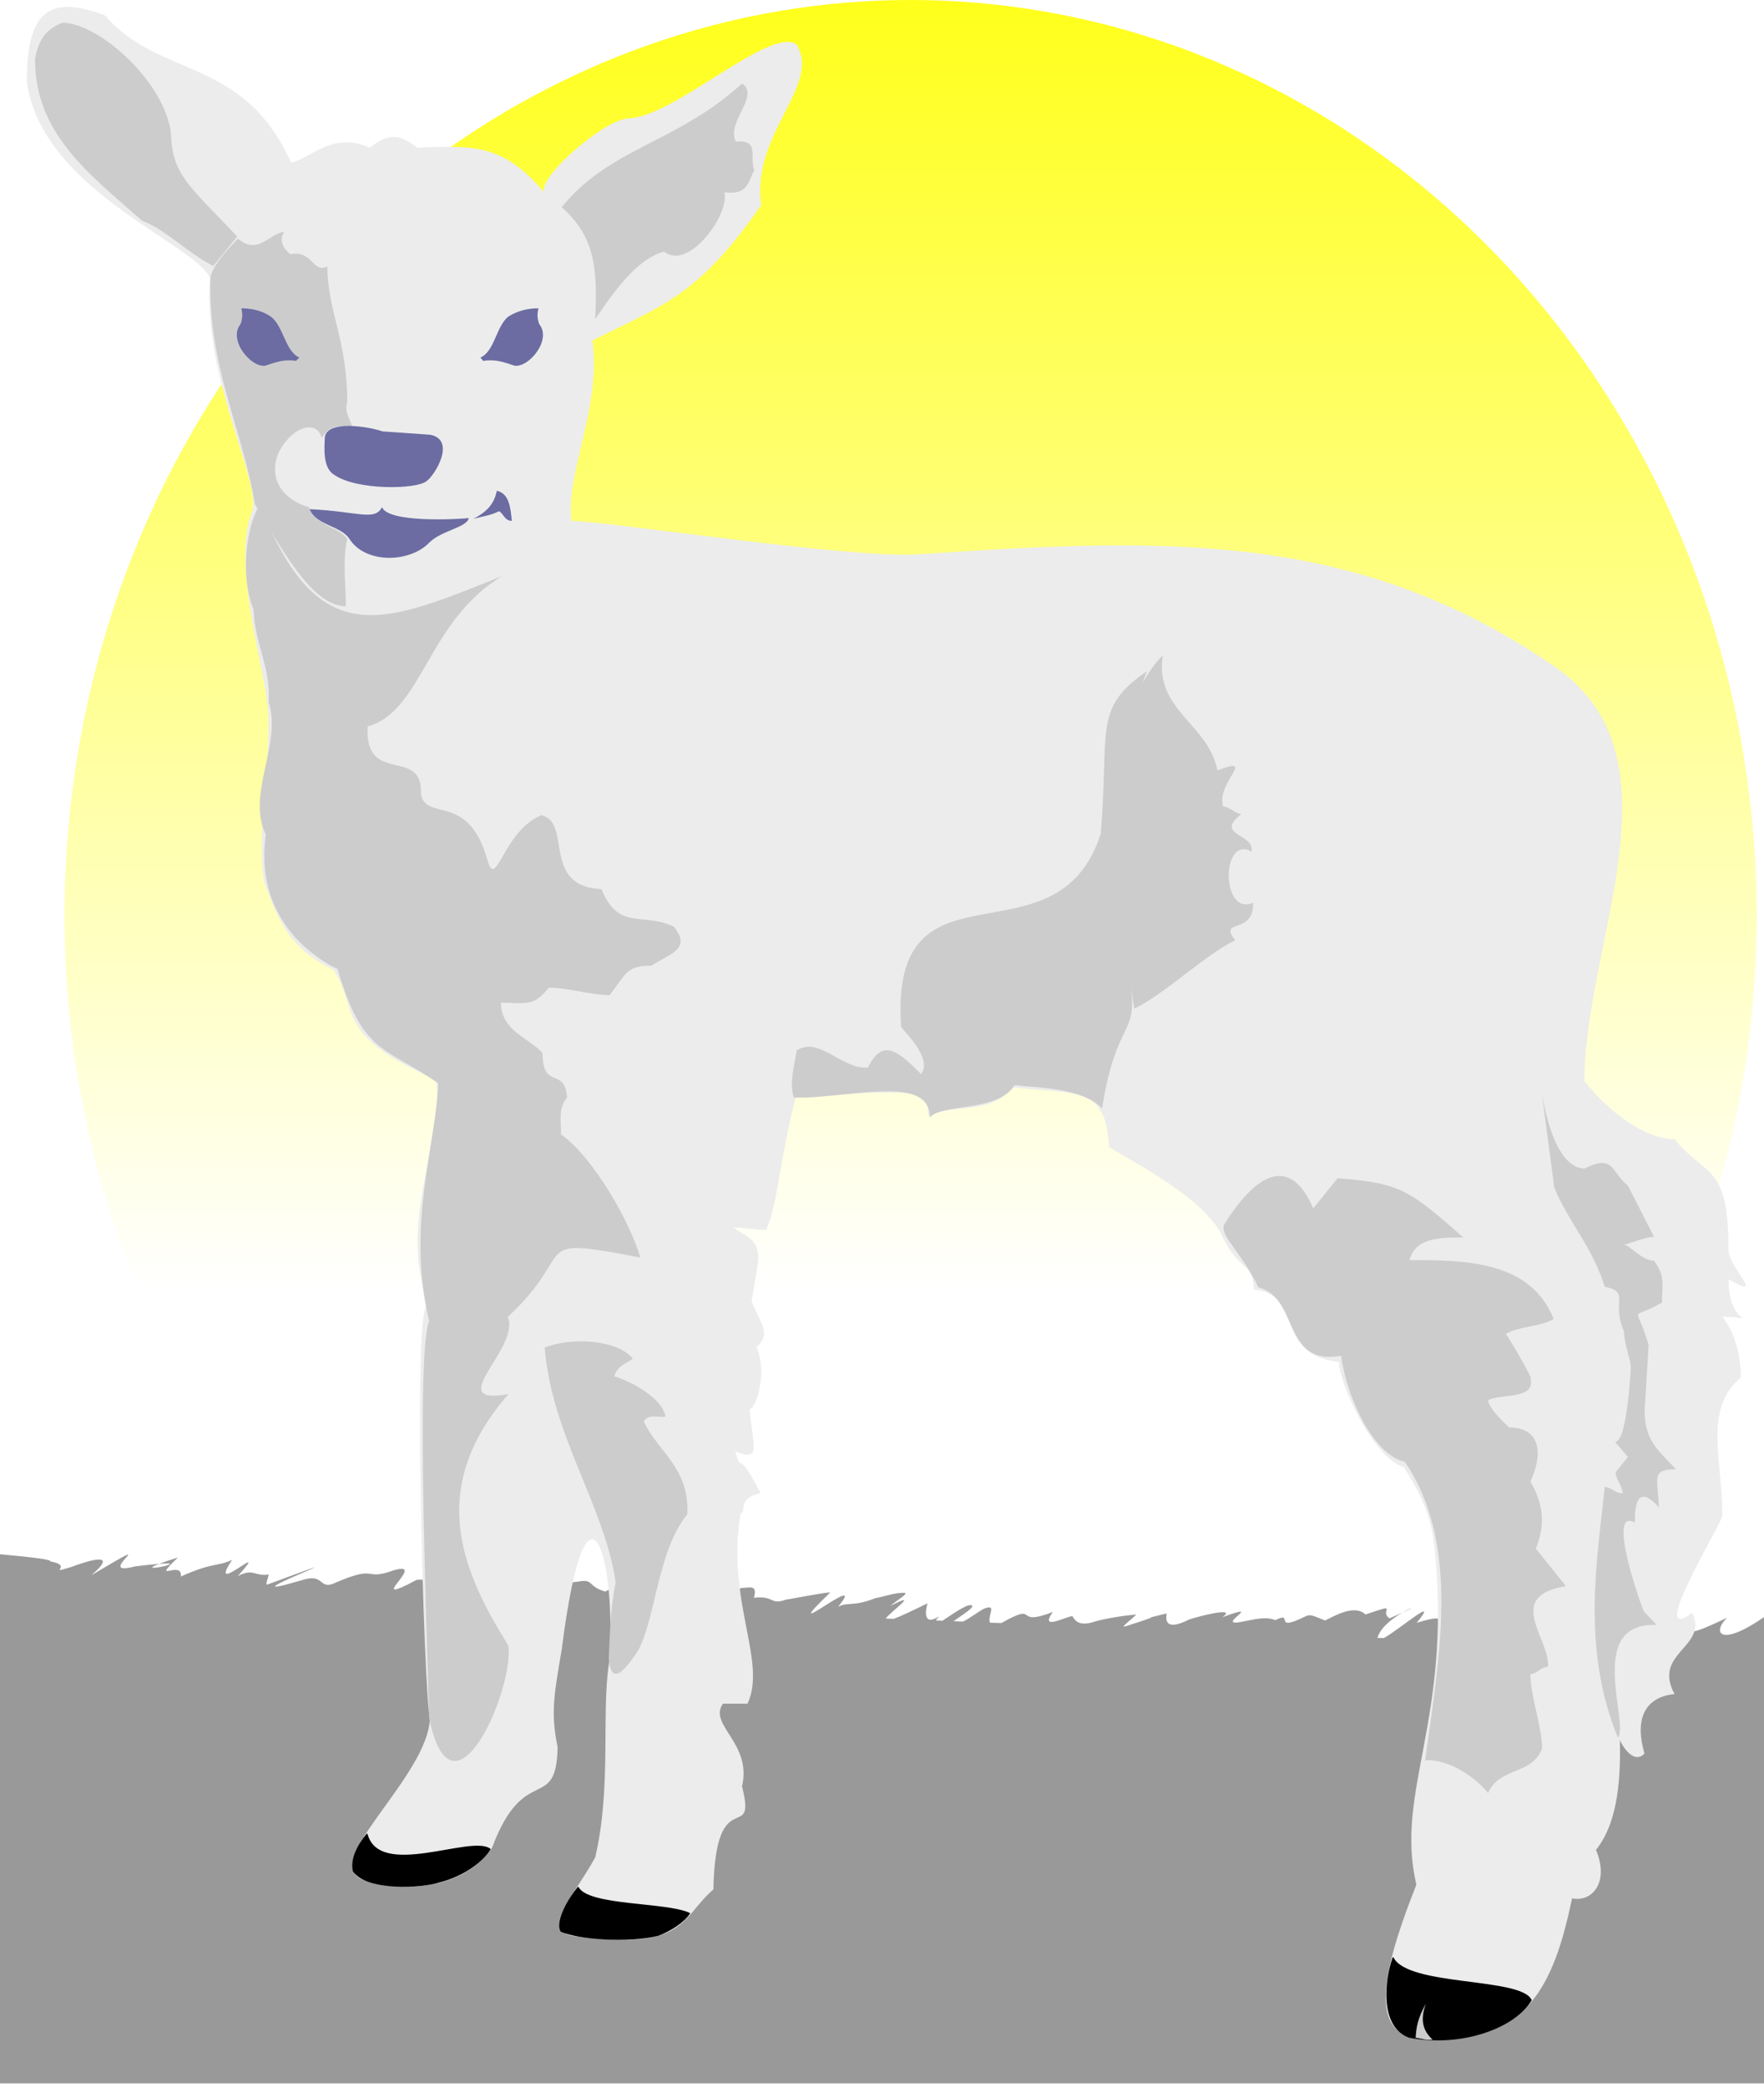 <?xml version="1.0" encoding="UTF-8" standalone="no"?>
<!-- Generator: Adobe Illustrator 10.0, SVG Export Plug-In . SVG Version: 3.0.0 Build 77)  -->
<svg
    xmlns:cc="http://web.resource.org/cc/"
    xmlns:ns="http://ns.adobe.com/Variables/1.0/"
    xmlns:dc="http://purl.org/dc/elements/1.1/"
    xmlns:inkscape="http://www.inkscape.org/namespaces/inkscape"
    xmlns:xlink="http://www.w3.org/1999/xlink"
    xmlns:sodipodi="http://sodipodi.sourceforge.net/DTD/sodipodi-0.dtd"
    xmlns:ns0="http://ns.adobe.com/SaveForWeb/1.0/"
    xmlns:rdf="http://www.w3.org/1999/02/22-rdf-syntax-ns#"
    xmlns="http://www.w3.org/2000/svg"
    xmlns:i="http://ns.adobe.com/AdobeIllustrator/10.0/"
    xmlns:svg="http://www.w3.org/2000/svg"
    xmlns:ns1="http://sozi.baierouge.fr"
    id="svg2"
    xml:space="preserve"
    sodipodi:docbase="/home/plp/creations/mag-zrneni/final/n4/svg"
    inkscape:export-ydpi="90"
    viewBox="0 0 250.116 295.801"
    inkscape:export-xdpi="90"
    version="1.0"
    inkscape:output_extension="org.inkscape.output.svg.inkscape"
    sodipodi:docname="lamb-z-1.svg"
    i:rulerOrigin="0 0"
    inkscape:export-filename="lamb-z-1.png"
    i:viewOrigin="237.4312 753.7378"
    overflow="visible"
    inkscape:version="0.45.1"
    i:pageBounds="0 792 612 0"
    sodipodi:version="0.32"
    enable-background="new 0 0 250.116 295.801"
  ><defs
      id="defs46"
    >
				<linearGradient
        id="linearGradient3181"
        y2="227.94"
        gradientUnits="userSpaceOnUse"
        x2="133.61"
        y1="33.884"
        x1="133.61"
        inkscape:collect="always"
      ><stop
          id="stop3177"
          style="stop-color:#ffff00"
          offset="0"
      /><stop
          id="stop3179"
          style="stop-color:#ffff00;stop-opacity:0"
          offset="1"
      /></linearGradient
    ></defs
  ><sodipodi:namedview
      id="base"
      bordercolor="#666666"
      inkscape:pageshadow="2"
      guidetolerance="10.0"
      pagecolor="#ffffff"
      gridtolerance="10.0"
      inkscape:zoom="0.35398152"
      objecttolerance="10.0"
      borderopacity="1.0"
      inkscape:current-layer="layer9"
      inkscape:cx="136.89694"
      inkscape:cy="-16.583163"
      inkscape:window-y="27"
      inkscape:window-x="0"
      inkscape:window-height="718"
      inkscape:pageopacity="0.0"
      inkscape:window-width="1024"
  />
<g
      id="layer9"
      inkscape:label="0"
      inkscape:groupmode="layer"
      transform="translate(-2.308 -402.57)"
    ><rect
        id="rect2191"
        style="fill-rule:evenodd;fill:#ffffff"
        transform="translate(2.308 402.57)"
        height="300.04"
        width="256.81"
        y="-1.692"
        x="-2.23"
    /><path
        id="path9363"
        sodipodi:rx="161.68286"
        sodipodi:ry="123.10878"
        style="fill-rule:evenodd;fill:url(#linearGradient3181)"
        sodipodi:type="arc"
        d="m295.29 177.62a161.68 123.11 0 1 1 -323.36 0 161.68 123.11 0 1 1 323.36 0z"
        transform="matrix(.742 0 0 1.054 32.281 345.12)"
        sodipodi:cy="177.61658"
        sodipodi:cx="133.60988"
    /><path
        id="path9354"
        sodipodi:nodetypes="cccccccccccccccccccccccccccscccccccccscccccccsccccccccccccccccccccsccccccccccccccc"
        style="fill-rule:evenodd;fill:#999999"
        d="m0.078 697.89h254.16c-0.83-42.28-0.7-62.26-1.41-66.38-6.58 4.71-7.86 2.54-5.64 0.39-5.57 2.61-5.14 2.17-6.19 1.1-0.16-1.55-3.2-0.08-4.64 0.51-2.9-0.46-0.42-1.75-4.21-0.28-3.16 0.47-1.17-0.7-3.03-0.62-1.09-0.59-0.84-1.82-4.33-0.05-2.19-0.22-2.15-1.01-4.44-0.02-10.41 5.79 3.54-4.36-4.26-0.11-10.66 6.86 4.56-4.84-5.39 1.06 4.92-4.87-2.6-0.58-3.54-0.11-0.21-1.74-1.09-1.65-3.98-0.77 3.39-4.12-2.3 0.84-4.65 2.16l-0.92-0.03c0.47-1.57 2.29-2.85 3.57-3.59-0.48 0.22-1.03 0.48-1.85 0.82-1.59-1.04 1.67-2.28-3.41-0.54-1.56-1.5-4.41 0.21-5.73 0.85-1.83-0.74-2.09-0.92-2.84-0.56-4.75 2.34-1.43-0.88-4.21 0.51-1.35-0.56-2.93-0.11-4.36 0.15-4.99 1.11 3.47-3.01-3.16-0.56 2.4-1.69-4.18 0.09-4.72 0.33-3.57 1.78-3.25-0.15-3.18-0.87-1.47 0.37-2.04 0.5-2.29 0.56 0.28-0.03 0.33 0.05-3.62 1.29-0.74 0.23 1.09-1.13 1.62-1.7-2.78 0.23-5.53 0.85-6.16 1.08-2.26 0.7-2.69-0.58-2.92-0.85-0.95 0.07-4.73 2.15-2.75-0.59-5.83 2.23-1.7-1.58-7.31 1.57l-1.62-0.05c-0.36-1.08 1.07-2.7-0.82-2-1.02 0.56-1.95 1.32-2.98 1.84l-1.36-0.05c1.14-0.84 3.47-2.22 2.39-2.28-0.66-0.04-2.58 1.3-3.95 2.21l-0.95-0.03c0.14-0.19 0.23-0.32 0.46-0.59-2.59 1.66-1.75-1.47-1.64-1.85-2.4 1.19-3.87 1.86-4.8 2.21l-1.13-0.05c0.79-1.06 5.04-4.02 0.69-1.8 0.64-0.62 2.79-1.85 1.9-1.85-1.39 0-2.71 0.52-4.08 0.77-3.07 1.23-3.84 0.49-5.26 1.21 4.65-5.61-9.53 6.07-1.1-2.03-0.94 0-5.71 0.96-6.31 1.03-2.27 0.79-1.55-0.59-4.52-0.28 0.56-2-0.74-1.35-1.8-1.39-7.21 4.28 0.67-1.8-4.23 0.57 3.59-3.47-0.06 0.21-3.286 1.54 1.336-0.6 3.326-1.78-0.41-2.06-6.669 2.46 1.366-2.16-5.826 0.64-6.417 3.09 2.327-3.71-5.568-0.18-2.617-0.79-1.495-1.86-3.952-1.38-2.239-0.01-8.284 4.11-2.591-1.03-2.397 1.97-7.959 3.72-5.261 0.28-6.004 3.07-1.994-1.79-7.801 1.24 1.018-2.64-1.735-1.01-5.825 1.15 2.72-2.09-0.382-1.97-1.257-1.92-7.936 4.24 1.858-2.86-3.285-1.34-4.386 1.58-2.084-0.9-8.237 1.75-2.301 1.11-1.567-1.2-4.311-0.49-14.219 4.23 13.234-6.13-5.312 0.74-0.442 0.17 0.106-0.94 0.154-1.41-2.021 0.31-2.153-0.95-4.388 0.23 5.091-5.69-4.636 3.43-0.795-2.31-2.14 0.99-2.739 0.32-7.262 2.36 0.189-2.48-4.45 1.21-0.437-2.69-1.253 0.39-2.098 0.68-2.668 0.9 4.882-0.38-3.696 1.42 0 0-0.773 0.06-1.861 0.17-3.413 0.36-6.355 1.68 5.077-5.44-6.185 1.25 4.34-3.7-1.198-1.8-2.745-1.2-3.89 1.17 0.413-0.15-3.054-0.75 0.29-0.5-8.829-1.07-9.364-1.3l-0.023 75.28zm201.1-66.74c1.98-0.91 1.31-0.76 0 0z"
    /><path
        id="path8226"
        style="fill-rule:evenodd;fill:#ececec"
        d="m86.31 450.83c9.977-5.04 14.92-6.2 23.93-19.18-1.46-10.17 8.52-16.86 5.03-22.76-3.68-2.72-17.336 10.26-23.826 10.46-3.486 0.09-12.882 8.43-12.01 10.46-5.618-6.68-9.784-6.68-17.92-6.3-2.613-1.94-4.068-2.13-6.78 0-5.231-2.32-7.942 1.26-11.138 2.13-6.879-15.2-18.599-11.81-26.444-20.92-7.266-2.61-11.043-1.36-11.043 9.4 2.034 15.3 23.538 22.85 25.958 27.8-1.063 14.43 7.556 29.35 5.91 33.32-2.711 7.26 1.55 21.02 2.229 27.02 0.871 7.36-1.647 16.27-0.486 25.19 2.422 7.07 4.553 9.97 9.881 12.59 3.679 5.61-0.193 9.2 14.529 15.59 1.259 9.2-5.716 19.95-0.873 32.55-2.711-6.98-0.775 56.76 0 57.73 0.098 8.52-17.047 21.6-8.716 23.34 6.489 1.84 14.141 0.39 17.532-4.75 4.551-12.2 9.104-4.84 9.3-14.24-0.968-4.84-0.582-7.07 0.58-13.85 3.584-28.28 7.942-12.3 6.683 2.04-1.064 7.16 0.388 17.53-1.936 27.41-3.1 5.71-8.332 10.85-2.325 11.23 15.207 2.04 14.528-2.8 19.085-6.68 0.29-15.59 6.19-6.1 4.06-14.62 1.46-6.11-4.84-8.72-2.71-11.72h3.49c2.81-6.01-3.1-14.63-0.97-27.03 0.87 0-0.58-2.13 2.81-2.81-3.39-6.68-2.62-2.52-3.58-5.91 3.77 1.46 2.51-0.67 2.03-6 0.87 0 2.62-5.14 0.97-8.81 2.32-1.85 0.29-3.78-0.68-6.5l0.87-5.23c0.58-3.97-2.52-4.16-3.39-5.23l4.55 0.39c1.75-3.78 1.85-9.78 4.27-18.99 17.53-0.77 18.5-1.25 18.79 2.91 3.39-2.03 8.52 0 11.91-4.16 9.2 1.06 13.27-0.2 13.66 8.42 3.58 2.33 13.66 7.27 16.18 12.89 2.22 4.74 4.36 3.48 4.36 7.36 7.07 0.58 2.71 9.3 12.1 10.26-0.19 2.52 4.75 13.66 9.2 14.92 1.65 2.81 3.78 5.81 4.36 11.62 2.42 24.41-5.71 34.29-2.61 47.56-5.72 14.53-6.68 22.38 2.61 21.99 13.08 0 16.86-7.55 19.47-20.05 2.81 0.58 5.33-2.23 3.39-6.88 3.3-4.06 3.49-10.84 3.39-15.59-0.09 0 1.75 3.78 3.49 1.94-1.74-6.01 1.07-8.14 4.26-8.43-3.19-5.91 4.85-6.59 2.52-11.53-6.29 4.65 3.1-10.85 4.26-13.66 0-8.13-2.71-15.3 2.62-19.66 0-3.1-0.87-6.49-2.62-8.62 6.01 0 0.87 1.94 0.87-5.33 5.53 3.1 0-1.64 0-4.16 0-12.3-3.1-10.17-7.65-15.69-4.26 0-9.39-3.98-12.78-8.24 0-19.76 14.53-45.91-4.26-58.79-28.19-19.38-55.51-18.21-90.09-15.89-9.39 0.68-41.55-4.36-49.298-4.74-0.779-7.07 4.259-15.89 2.998-25.57z"
        i:knockout="Off"
        clip-rule="evenodd"
        stroke-miterlimit="2.414"
    /><path
        id="path8228"
        style="fill-rule:evenodd;fill:#000000"
        d="m65.896 574.61c0.019 0.04 0.286 0.19 0.578 0.92-0.221-0.34-0.6-0.95-0.578-0.92z"
    /><path
        id="path8248"
        style="stroke-linejoin:round;fill-rule:evenodd;stroke:#000000;stroke-linecap:round;stroke-miterlimit:2.414;stroke-width:.159;fill:#000000"
        d="m199.83 680.1c-1.06 3-1.93 9.59 2.23 11.23 6.68 1.36 14.63-0.87 17.34-5.23-1.45-3.19-17.44-1.84-19.57-6m-115.55-9.98c-1.355 1.65-3.196 4.75-2.421 6.2 2.325 1.07 9.491 1.65 13.754 0.58 1.842-0.68 3.681-1.93 4.451-3.1-3.289-1.55-14.329-0.97-15.784-3.68m-29.931-7.55c-1.355 1.64-2.325 3.58-1.936 5.23 1.936 2.81 9.879 2.32 12.109 1.55 3.583-0.88 6.295-3.01 7.263-4.65-2.615-2.04-15.692 4.36-17.436-2.13"
        i:knockout="Off"
        stroke-miterlimit="2.414"
        clip-rule="evenodd"
    /><path
        id="path8250"
        style="fill-rule:evenodd;fill:#cccccc"
        clip-rule="evenodd"
        d="m203.03 691.43c0.1-1.55 0.29-2.71 1.45-4.84-0.87 2.42-0.38 3.87 0.97 5.13-1.55 0-0.97-0.09-2.42-0.29z"
        i:knockout="Off"
    /><path
        id="path8230"
        sodipodi:nodetypes="ccccccccccccccccccccccccccccccccccccccccccccccccccccccccccccccccccccscccccccccccccccccccccccccccccccccccccc"
        style="fill-rule:evenodd;fill:#cccccc"
        d="m39.149 474.08c-1.938 3.01-2.82 10.25-0.884 14.9 0.194 5.13 2.423 7.96 2.133 13.1 1.937 5.91-3.207 13.08-0.397 18.8-1.55 10.84 5.428 16.74 10.175 19.07 3.582 12.2 6.799 10.94 14.257 16.17-0.194 8.14-4.572 20.13-1.279 33.69-1.648 4.36-0.68 34.02 0 56.3 3.293 15.98 12.016-3.87 11.241-10.26-6.393-10.27-11.818-22.09 0-35.65-9.494 1.65 1.75-6.51-0.091-10.96 10.267-9.5 2.522-11.51 18.796-8.41-1.356-4.75-6.496-14.07-11.241-17.46 0-2.03-0.407-3.75 0.853-5.21-0.291-4.45-3.473-0.97-3.473-6.3-1.647-2.04-5.91-3.09-5.91-7.16 3.486 0 4.567 0.68 6.793-2.13 2.617 0 6.006 1.06 8.621 1.06 2.325-2.9 2.229-4.17 5.91-4.17 2.518-1.65 5.817-2.32 3.199-5.52-4.262-2.13-7.846 0.68-10.266-5.33-8.623-0.38-4.076-9.51-8.53-10.48-5.523 2.33-6.387 10.86-7.647 6.31-2.713-9.68-8.831-5.32-9.413-9.38 0.291-6.69-8.039-1.08-7.555-9.51 7.846-2.23 8.416-14.93 19.07-21.32-16.755 6.68-26.033 11.16-34.362-10.15zm128.04 21.39c-1.13 1.11-2.08 2.46-2.9 3.99 0.24-0.69 0.48-1.33 0.67-1.77-7.75 5.33-5.32 8.24-6.58 23.06-6.23 19.48-30.06 2.08-28.3 27.42 1.36 1.55 4.29 4.64 2.84 6.67-3.59-3.68-5.53-4.91-7.56-0.94-3.68 0.29-6.89-4.48-10.08-2.44-0.39 2.33-1.08 4.86-0.4 6.7 7.46 0.2 19.28-3.49 19.28 2.81 1.75-2.04 9.59-0.7 12.01-4.57 3.58 0.39 9.68 0.38 12.4 3.29 2.02-12.68 5.02-10.1 4.08-17.34 0.15 1.07 0.32 2.11 0.49 3.2 4.26-2.03 10.05-7.65 14.31-9.69-2.51-3.19 2.72-0.68 2.53-5.33-4.55 2.04-4.57-9.67-0.21-7.25 0.48-2.61-5.41-2.23-1.43-5.33-0.88 0-1.75-1.07-2.62-1.07-0.97-3.48 4.92-7.25-0.8-5.11-1.25-6.59-8.99-8.55-7.73-16.3zm53.77 62.3l1.73 13.16c2.04 4.94 5.32 8.23 7.16 14.04 3.68 0.78 0.87 2.05 2.71 6.31 0.1 2.03 0.98 4.05 0.98 5.11 0 0-0.48 10.58-2.23 10.58l1.83 2.13-1.74 2.13c0 1.07 0.98 2.05 0.98 3.02-0.87 0.09-1.66-0.89-2.53-0.89-1.06 10.17-3.37 22.77 1.86 35.55 1.64-2.13-4.66-16.47 5.51-15.99l-1.82-1.92c0 0.29-5.55-14.94-1.28-12.61-0.1-4.65 1.57-4.26 3.41-2.13-0.2-4.46-1.08-5.33 2.4-5.43-2.71-2.9-4.35-4.06-4.44-8.22l0.58-9.38c-1.85-6.3-2.73-3.23 1.91-6.04-0.09-2.22 0.59-3.58-1.15-5.91-1.75 0-3.49-2.31-4.36-2.31 0.87 0 2.61-0.97 4.36-1.07l-3.69-7.25c-2.42-1.93-1.92-4.56-6.18-2.43-4.47-0.18-5.82-9.7-6-10.45zm-37.54 11.51c-3.82 0.31-7.41 6.78-7.61 6.98-0.29 1.84 2.32 3.48 4.93 8.8 5.82 1.45 3.4 11.24 11.73 9.69 0.78 6.01 4.66 14.14 9.02 15.02 8.04 11.82 4.83 27.91 2.89 42.34 3.2-0.29 7.18 2.4 8.93 4.63 1.55-3.68 6.1-2.49 7.65-6.27 0-3.2-1.65-7.38-1.65-10.57 0.78 0 1.63-1.07 2.5-1.07 0.29-3.97-6.29-9.97 2.53-11.42l-4.27-5.33c1.17-2.81 1.37-5.9-0.76-9.48 1.94-4.26 1.25-7.68-3.02-7.68 0 0-2.98-2.7-2.98-3.86 1.64-0.97 6.78-0.01 6-3.11 0.78 0.97-2.63-5.21-3.5-6.28 1.64-1.06 5.15-1.06 6.79-2.13-3.29-8.33-12.79-8.35-20.44-8.35 0.87-3.19 4.26-3.2 7.65-3.2-7.56-6.58-8.72-7.73-17.83-8.4l-3.47 4.26c-1.54-3.57-3.35-4.71-5.09-4.57zm-98.759 23.43c-1.818 0-3.629 0.3-5.118 0.88 0.968 12.4 8.602 22.68 10.053 33.33-0.775 3.87-0.782 6.98-0.975 10.75 0.388 5.04 3.497-0.19 4.174-1.15 2.422-4.36 2.811-14.35 6.976-19.29 0.289-6.68-4.15-8.8-6.184-13.16 0.679-1.16 2.01-0.51 3.077-0.7-0.388-2.52-4.635-4.92-7.25-5.7 0.483-1.64 1.747-1.75 2.619-2.52-1.331-1.64-4.342-2.45-7.372-2.44z"
    /><path
        id="path8246"
        style="fill-rule:evenodd;fill:#cccccc"
        d="m36.04 436.39c2.808 2.43 4.358-0.67 6.586-0.97-0.871 1.27-0.096 2.43 0.872 3.2 3.1-0.68 3.1 2.72 5.23 1.75 0.036 6.48 2.824 10.3 2.809 19.27-0.485 1.36 0.582 2.62 0.872 3.88-1.452-0.97-3.583-0.68-4.456 1.16-0.87-3-4.745-1.26-6.295 2.42-1.453 4.26 1.84 6.68 4.455 7.36 0.872 2.62 4.553 2.91 5.424 4.55-0.678 2.91-0.193 6.4-0.193 9.5-5.036 0-9.589-9.11-12.884-14.44-1.743-10.65-6.78-19.76-6.295-32.35 0.677-2.23 3.39-4.75 3.875-5.33z"
        sodipodi:nodetypes="cccccccccccccc"
        i:knockout="Off"
        clip-rule="evenodd"
    /><path
        id="path8254"
        style="fill-rule:evenodd;fill:#6c6ca3"
        d="m56.477 474.46c-1.065 2.04-3.487 0.58-10.268 0.29 0.968 2.32 4.359 2.32 5.618 4.17 2.23 3.58 8.525 3.48 11.334 0.58 1.743-1.75 5.327-2.13 5.618-3.49-1.841 0.19-11.431 0.68-12.302-1.55m13.949-21.21c2.032-0.87 2.228-4.46 3.971-5.81 1.357-0.87 2.904-1.17 4.261-1.17-0.193 0.78-0.193 1.36 0.097 2.23 1.842 2.23-1.453 6.2-3.486 5.91-1.454-0.48-2.713-0.97-4.456-0.68l-0.387-0.48m-25.669 0c-2.034-0.87-2.228-4.46-4.068-5.81-1.26-0.87-2.809-1.17-4.166-1.17 0.193 0.78 0.193 1.36-0.097 2.23-1.84 2.23 1.454 6.2 3.488 5.91 1.452-0.48 2.711-0.97 4.358-0.68l0.485-0.48m11.784 10.47c-1.936-0.68-7.991-1.69-8.186 0.92 0 0.97-0.402 4.11 1.246 5.17 3.195 2.33 11.817 2.13 13.172 0.97 1.163-0.78 4.255-5.8 0.575-6.58"
        sodipodi:nodetypes="ccccccccccccccccccccccccc"
        i:knockout="Off"
        stroke-miterlimit="2.414"
        clip-rule="evenodd"
    /><path
        id="path8242"
        style="fill-rule:evenodd;fill:#6c6ca3"
        clip-rule="evenodd"
        d="m72.749 472.14c1.745 0.38 1.938 2.32 2.132 4.26-1.065 0-1.163-1.07-1.84-1.36-1.066 0.58-2.518 0.78-3.584 1.07 1.647-0.87 2.906-1.94 3.292-3.97z"
        i:knockout="Off"
    /><path
        id="path8238"
        style="fill-rule:evenodd;fill:#cccccc"
        d="m26.547 421.48c-0.873-7.36-10.267-15.69-15.402-15.69-2.42 0.96-3.388 2.51-3.873 5.13 0 10.46 7.361 16.08 15.207 22.96 3.391 1.25 6.393 4.55 10.074 6.39l3.389-4.17c-7.07-7.46-9.202-8.81-9.395-14.62"
    /><path
        id="path8240"
        style="fill-rule:evenodd;fill:#cccccc"
        d="m81.952 431.94c6.781-8.43 16.369-9.11 25.568-17.53 2.62 1.74-2.32 5.52-0.87 8.23 3.49-0.29 1.84 2.23 2.62 4.07-0.78 1.06-0.68 3.68-4.27 3.1 0.88 3-5.031 11.23-8.518 8.43-3.391 0.87-6.49 4.64-9.783 9.58 0.386-7.55-0.193-11.81-4.747-15.88"
    /></g
  ></svg
>
